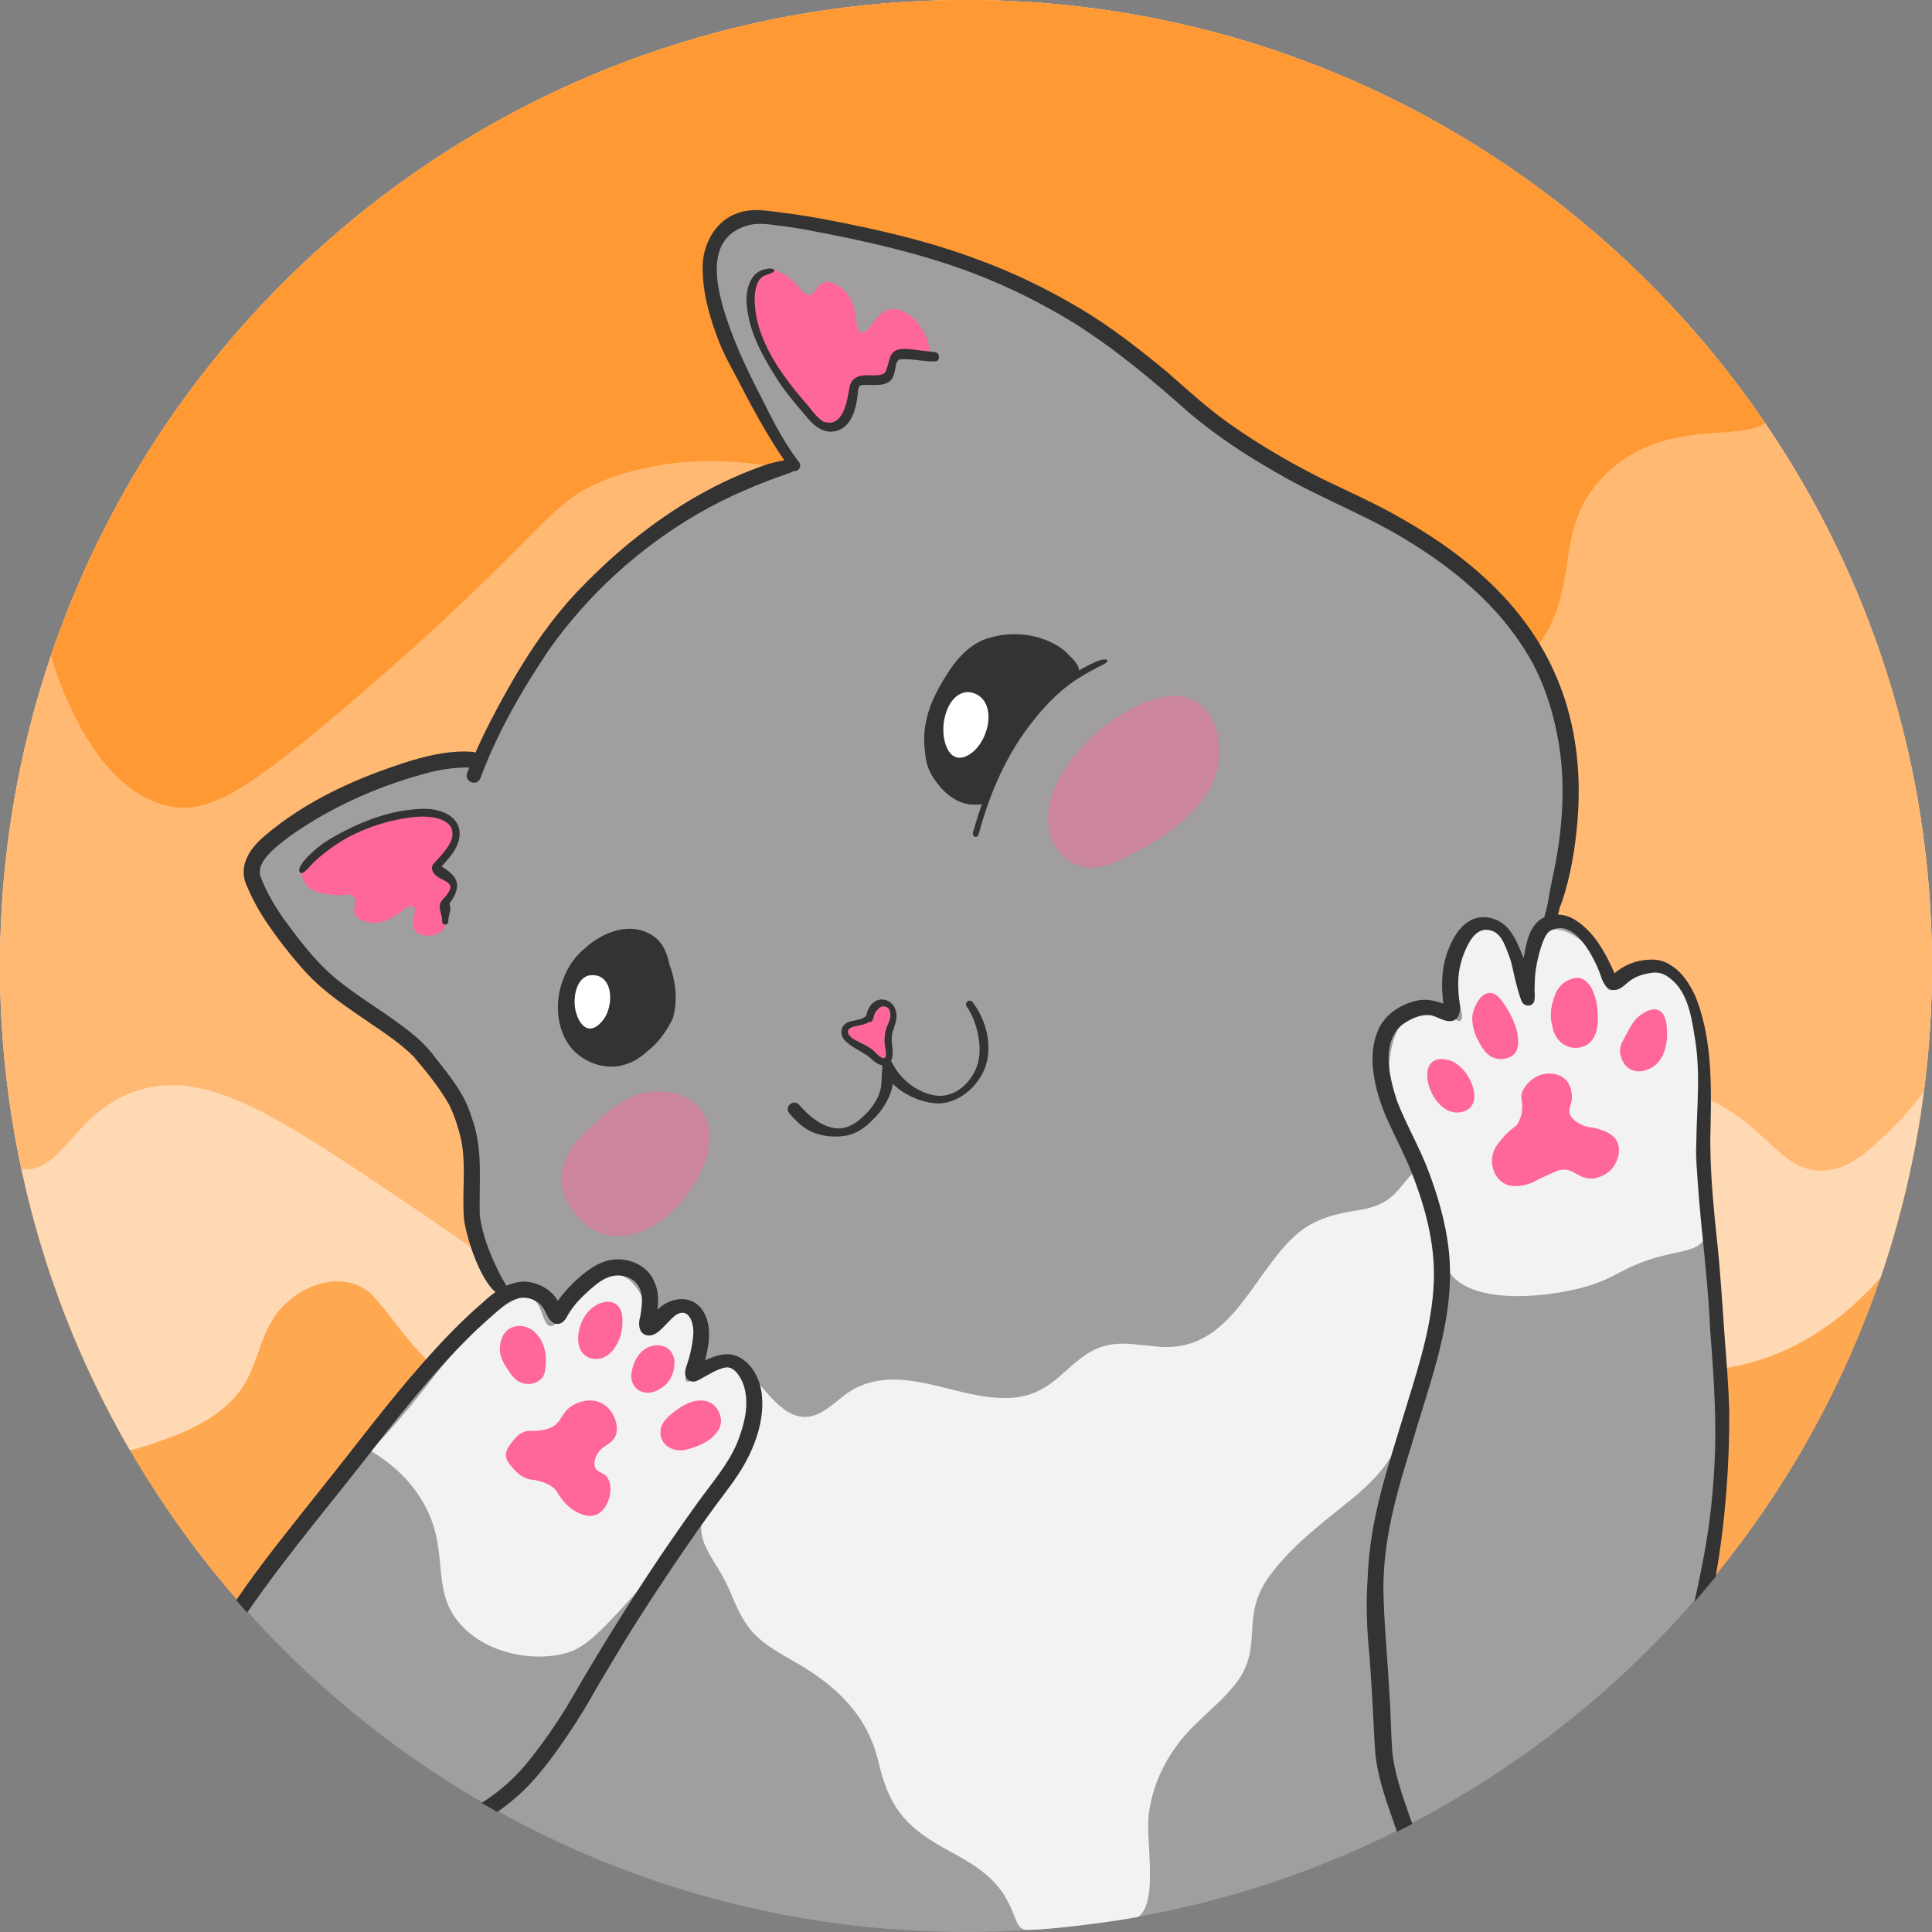 <?xml version="1.0" encoding="UTF-8"?>
<svg data-id="Layer_2" data-name="Layer 2" xmlns="http://www.w3.org/2000/svg" viewBox="0 0 1077.6 1077.6">
  <rect x="0" y="0" width="1077.6" height="1077.6" fill="#808080" stroke="none"/>
  <defs>
    <style>
      .cls-1 {
        fill: #333;
      }

      .cls-1, .cls-2, .cls-3, .cls-4, .cls-5, .cls-6, .cls-7, .cls-8, .cls-9, .cls-10 {
        stroke-width: 0px;
      }

      .cls-2 {
        fill: #ffb973;
      }

      .cls-3 {
        opacity: .45;
      }

      .cls-3, .cls-10 {
        fill: #f69;
      }

      .cls-4 {
        fill: #ffd9b3;
      }

      .cls-11 {
        fill: none;
        stroke: #333;
        stroke-miterlimit: 10;
      }

      .cls-5 {
        fill: #f2f2f2;
      }

      .cls-6 {
        fill: #f93;
      }

      .cls-7 {
        fill: #ffa852;
      }

      .cls-8 {
        fill: #a09e9e;
      }

      .cls-9 {
        fill: #fff;
      }
    </style>
  </defs>
  <g id="Vector_layer" data-name="Vector layer">
    <g id="Layer_3" data-name="Layer 3">
      <path class="cls-7" d="M1077.6,538.8c0,23.72-1.53,47.08-4.51,69.98-4.64,35.84-12.81,70.58-24.16,103.85-20.84,61.22-52.41,117.48-92.46,166.56,5.3-30.25,7.68-61.04,7.55-91.73-.21-8.15-.69-16.29-1.26-24.43-.37-5.08-.77-10.16-1.17-15.24-.02-.29-.04-.57-.06-.86-1.31-18-2.33-36.03-4.24-53.98-1.74-16.18-3.31-32.5-3.74-48.8-.07-2.66-.12-5.33-.12-7.99.14-7.48.35-15.03.36-22.59.02-19.12-1.22-38.27-8.05-56.27-4.13-10.14-12.31-21.59-24.19-21.59-.53,0-1.07.02-1.61.07-7.24.24-14.28,2.97-19.58,7.95-.08-.18-.16-.37-.24-.55-5.07-11.57-11.49-23.53-22.67-30.18-2.77-1.55-6-2.41-9.19-2.41h-.03c.35-1.04.63-1.93.74-2.25.21-.77.36-1.57.5-2.37.52-1.14.98-2.32,1.4-3.49,4.63-14.02,7.1-28.71,8.38-43.41,3.23-36.77-3.29-70.28-20.91-99.58-7.17-11.94-16.2-23.17-27.15-33.64-16.47-15.91-35.67-28.65-55.72-39.59-12.65-6.87-25.8-12.7-38.75-18.99-17.3-8.76-34.14-18.47-49.98-29.62-13.09-9.03-24.74-19.85-36.69-30.29-15.42-12.69-31.25-25.08-48.47-35.25-17.65-10.43-36.13-19.43-55.38-26.52-27.65-10.5-56.58-17.12-85.59-22.63-9.19-1.75-18.47-3.18-27.77-4.3-6.69-.88-13.65-1.8-20.21.34-12.24,3.64-19.5,15.86-20.18,28.17-.51,15.92,4.31,31.65,10.28,46.25,2.77,6.29,6.13,12.27,9.27,18.21,8.01,15.6,16.43,31.1,26.37,45.58-3.65.42-7.23,1.31-10.74,2.43-4.44,1.41-8.78,3.2-13.06,4.91-28.01,11.61-53.36,29.19-75.73,49.53-7.37,6.94-14.66,13.98-21.34,21.59-13.33,15.1-24.35,32.05-34.21,49.57-6.41,11.48-12.61,23.15-17.84,35.22-.48-.29-1.02-.5-1.6-.56-11.64-1.02-23.28,1.54-34.39,4.83-29.39,9.16-58.49,22.04-82,42.27-8.33,7.26-14.52,16.85-8.94,27.84,2.77,6.45,6.15,12.64,10.01,18.51,6.9,10.21,14.51,19.98,22.83,29.07,8.36,9.06,18.48,16.19,28.57,23.18,10.61,7.44,22,14.26,31.16,23.38,7.2,8.49,14.35,17.22,19.86,26.92,2.92,5.8,4.85,12.06,6.44,18.34,3.52,15.18.57,30.82,1.97,46.15.66,4.3,2.05,9.92,3.98,15.67,3.2,9.56,7.89,19.46,13.22,24.18.17.16.37.33.58.5-2.67,1.82-5.16,3.92-7.45,6.06-11.33,9.72-21.69,20.49-31.6,31.64-.89.99-1.77,1.99-2.65,2.99-2.22,2.54-4.43,5.09-6.62,7.65-17.23,20.26-33.14,41.58-49.81,62.29-15.91,20.1-32.19,39.96-46.66,61.14-22.47-25.8-42.53-53.77-59.82-83.55-27.94-48.1-48.64-100.92-60.61-156.98-7.81-36.49-11.92-74.36-11.92-113.18,0-60.57,10-118.81,28.43-173.15C100.55,153.02,301.8,0,538.8,0c185.34,0,348.83,93.59,445.78,236.08,58.71,86.28,93.02,190.49,93.02,302.72Z"/>
      <path class="cls-4" d="M1077.6,538.8c0,23.72-1.53,47.08-4.51,69.98-4.64,35.84-12.81,70.58-24.16,103.85-.41.48-.84.94-1.26,1.4l-.08.09c-25.59,28.09-53.42,43.67-84.83,48.91-20.58,3.44-42.7,2.43-66.74-2.4-78.13-12.24-116.07-51.87-186-44.38-50.16,9.13-94.18,43.83-153.97,59.89-80.7,19.96-208.85,30.83-298.71-4.7-7.38-3.02-13.63-7.6-19.25-13-11.61-11.13-20.57-25.7-31.31-36.99-13.69-12.21-35.12-6.4-47.42,5.65-11.27,10.17-13.79,25.03-19.59,38.29-9.81,23.47-35.11,33.44-57.43,40.76-3.34,1.09-6.61,2.03-9.81,2.81-27.94-48.1-48.64-100.92-60.61-156.98-7.81-36.49-11.92-74.36-11.92-113.18,0-60.57,10-118.81,28.43-173.15C100.55,153.02,301.8,0,538.8,0c185.34,0,348.83,93.59,445.78,236.08,58.71,86.28,93.02,190.49,93.02,302.72Z"/>
      <path class="cls-2" d="M1077.6,538.8c0,23.72-1.53,47.08-4.51,69.98-9.46,12.84-18.39,21.34-18.39,21.34-12.42,11.83-22.6,21.52-36.35,22.72-22.12,1.92-30.97-20.13-56.78-35.21-2.56-1.5-5.16-2.85-7.78-4.06-35.63-16.46-76.09-7.33-111.48.65-46.31,10.45-80.74,32.03-99.95,44.29-35.45,22.64-32.54,29.45-52.25,35.21-46.99,13.74-97.6-15.08-116.98-26.12-24.4-13.89-21.98-18.4-46.57-30.67-20.24-10.09-47.95-23.91-81.02-20.88-31.26,2.87-53.24,19.5-74.58,35.65-41.34,31.29-43.65,53.78-68.15,57.92-13.17,2.23-23.01-2.5-39.47-13.56-7.99-5.37-17.55-12.23-29.81-20.51-74.68-50.45-112.02-75.68-148.78-69.28-41.89,7.28-48.68,49.51-72.83,45.71-7.81-36.49-11.92-74.36-11.92-113.18,0-60.57,10-118.81,28.43-173.15C100.55,153.02,301.8,0,538.8,0c185.34,0,348.83,93.59,445.78,236.08,58.71,86.28,93.02,190.49,93.02,302.72Z"/>
      <path class="cls-6" d="M984.58,236.08c-15.4,10.37-56.66-3.05-88.89,28.32-30.54,29.72-13.22,60.97-37.35,95.09-38.11,53.92-144.13,64.81-217.06,30.98-54.93-25.47-45.3-55.05-107.9-92-14.29-8.42-56.14-31.29-105.75-38.83-27.83-4.23-58.11-3.64-87.33,7.03-37.18,13.57-31.98,28.6-143.11,123.8-60.94,52.2-81.33,63.81-103.36,59.06-43.39-9.36-62.99-75.72-65.4-83.88C100.55,153.02,301.8,0,538.8,0c185.34,0,348.83,93.59,445.78,236.08Z"/>
    </g>
    <g>
      <path class="cls-8" d="M413.16,800.82c-1.03,3.17-2.36,6.19-3.88,9.11-2.9,5.57-6.53,10.74-10.22,15.75-2.04,2.68-4.06,5.37-6.06,8.07-2.63,3.55-5.23,7.12-7.78,10.72-1.1,1.53-2.18,3.07-3.26,4.62-19.25,27.28-37.21,55.45-54.27,84.14-.87,1.47-1.73,2.96-2.6,4.43l-.04-.02c-.09.19-.2.4-.3.6-2.16,3.66-4.32,7.31-6.45,10.98-.61,1.05-1.22,2.1-1.83,3.15h.02c-7.3,11.69-17.57,26.64-26.35,36.08-6.06,6.52-13.02,12.32-20.57,17.15-49.42-28.55-93.88-64.73-131.77-106.93,22.82-33.07,49.08-63.57,73.56-95.4,16.77-21.34,34.01-42.45,53.54-61.35.26-.25.53-.49.79-.74,3.95-3.68,7.98-7.28,12.07-10.81,1.82-1.58,3.67-3.19,5.72-4.44,1.21-.74,2.49-1.36,3.86-1.78.46-.18.93-.33,1.4-.45,5.68-1.48,12.36,1.26,15.2,6.4,1.72,3.03,3.14,8.18,7.47,7.79,3.39-.42,4.41-4.22,6.13-6.64,2.89-4.43,6.6-8.23,10.55-11.72.05-.05.11-.1.16-.15,3.44-3.04,7-6.13,11.42-7.63,1.61-.56,3.32-.84,5.04-.84,5.76,0,11.49,3.13,13.08,9.04,1.43,4.55.58,9.46-.11,14.09-.03.1-.07.21-.1.31-1.29,4.38-.85,10.33,5.02,10.05,3.41-.48,5.78-3.29,8.11-5.64.19-.2.39-.4.59-.59,1.74-1.73,3.38-3.6,5.33-5.11,7.43-4.62,10.62,3.53,10.62,9.93,0,.72-.04,1.42-.12,2.08-.06.73-.14,1.47-.23,2.21-.55,4.51-1.63,9.13-3.01,13.3-.57,1.53-1.25,3.5-1.25,5.26,0,1.18.31,2.27,1.15,3.09.35.34.78.63,1.32.86,1.47.66,3.17.17,4.51-.61,4.93-2.51,9.67-6,15.2-7,.81-.08,1.57,0,2.28.2,3.94,1.08,6.53,5.91,7.95,9.45,3.31,9.5,1.4,19.75-1.89,28.99Z"/>
      <path class="cls-8" d="M866.21,490.87c-.9,4.25-1.72,8.52-2.4,12.82-.12.69-.27,1.39-.41,2.08-.54,2.05-1.08,4.1-1.61,6.15-1.12.51-2.19,1.15-3.17,1.97-6.34,5.52-7.1,14.68-8.63,22.45-.06-.16-.13-.32-.19-.48-2.67-6.72-5.15-14.05-10.48-19.14-3.16-2.9-7.58-4.66-11.92-4.66-2.87,0-5.7.77-8.1,2.48-5.31,3.26-8.35,8.91-10.68,14.49-3.57,8.42-4.27,17.71-3.49,26.77.13,1.58.31,3.15.53,4.71-.56-.2-1.12-.4-1.69-.58-3.06-1.02-6.22-1.79-9.42-1.79-1.28,0-2.57.13-3.86.41-2.5.51-4.99,1.32-7.35,2.4-6.08,2.78-11.36,7.38-14.09,13.54-2.37,5.29-3.27,11.03-3.2,16.88.06,5.13.87,10.34,2.13,15.4,1.25,5.06,2.94,9.97,4.76,14.49,3.65,8.55,7.97,16.77,11.8,25.23.62,1.38,1.24,2.77,1.83,4.17,7.56,18.54,13.4,38.25,13.72,58.4,0,.4.01.79.01,1.19.04,24.82-7.55,48.74-14.77,72.25-11.88,39.14-20.99,64.48-22.25,98.56-.85,12.81-.58,26.72,1.13,43.05.72,9.37,1.16,18.75,1.78,28.12h.01c.34,7.98.82,17.89,1.33,24.49,1.01,13.11,5.67,26.36,9.78,38.05.75,2.12,1.48,4.2,2.17,6.22-72.44,36.22-154.18,56.61-240.68,56.61-94.88,0-184.02-24.52-261.45-67.58,6.78-4.69,13.07-10.12,18.65-16.12,13-13.98,29.19-39.47,35.23-50.79.37-.62.73-1.25,1.1-1.87,4.69-7.93,9.37-15.85,14.15-23.72.02-.03.04-.05.06-.08.12-.21.26-.43.39-.64.09-.15.17-.29.26-.44.09-.14.18-.29.28-.44.17-.3.36-.6.54-.89.03-.04.05-.08.07-.12,2.54-4.14,5.11-8.25,7.72-12.34,12.71-19.85,25.25-38.62,38.89-57.59,5.54-7.87,11.72-15.28,16.95-23.36,6.91-10.48,12.55-23.91,13.03-36.92.02-.62.03-1.24.03-1.86,0-2.22-.16-4.43-.5-6.6-1.32-8.2-6-16.72-14.15-19.68-5.25-1.77-10.49.05-15.39,2.09-.16.07-.33.14-.5.21-.4.16-.79.33-1.18.5-.15.06-.29.12-.44.18,2.46-9.35,4.55-20.45-1.43-28.91-3.75-5.2-9.71-6.41-15.22-4.95-3.76,1.01-7.32,3.27-9.81,6.38.25-2.22.46-4.49.46-6.75,0-3.3-.44-6.58-1.83-9.65-3.74-10.02-15.52-14.55-25.49-12.09-.16.04-.32.08-.47.12-.08.02-.16.04-.24.06-9.88,2.65-21.71,14.44-27.43,22.79-.37-.73-.79-1.43-1.25-2.1-3.76-5.44-10.3-8.65-16.85-9.1-3.76-.07-7.31.88-10.64,2.42-.34-.57-.73-1.12-1.03-1.64-1.12-1.87-2.19-3.77-3.21-5.69-5.07-10.32-9.62-21.22-11-32.72-.55-18.34,2.11-37.14-4.66-54.73-3.59-12.38-11.91-22.41-19.72-32.38-3.76-5.03-8.05-9.62-12.98-13.52-13.39-10.96-29.27-19.84-42.55-30.73-11.53-9.55-20.65-21.63-29.44-33.65-5.01-7.18-9.46-14.79-12.67-22.95-3.93-9.52,10.24-18.99,16.71-24.07,23.95-16.88,51.48-28.77,79.6-35.84,4.19-.92,8.42-1.63,12.7-2.01,2.41-.19,4.84-.31,7.26-.23.36.07.73.11,1.1.13-.49,1.23-.98,2.46-1.44,3.69-1.43,4.21,4.7,6.73,6.49,2.44,9.38-25.36,23.1-49.08,38.09-71.42,22.01-31.29,50.88-57.48,83.95-76.62,16.12-9.29,33.48-16.58,50.98-22.6.79-.27,1.44-.62,1.97-1.02,2.13.67,4.48-1.94,2.77-4.13-8.02-10.45-14.08-22.09-19.89-33.82-6.65-12.89-13.12-25.92-18.18-39.54-7.14-19.8-17.56-52.57,10.84-59.75,6.16-1.38,12.47-.03,18.64.65,4.01.55,8.02,1.16,12.01,1.84,32.18,6.02,64.38,13,95.02,24.73,19.56,7.47,38.33,16.94,56.17,27.89,22.65,14.37,43.28,31.6,63.28,49.39,15.23,13.04,32.07,24.04,49.47,33.95,24.75,14.46,51.95,24.28,76.11,39.84,26.95,16.77,51.65,38.69,66.85,66.92,9,17.24,13.89,36.52,15.81,55.82,1.87,21.73-.44,43.64-5.18,64.88Z"/>
      <path class="cls-8" d="M956.63,819.62c0,.08-.01.15-.01.23-.05.82-.1,1.64-.15,2.46-1.13,18.85-3.77,37.59-7.67,56.06-.87,4.43-1.78,8.85-2.78,13.25-44.38,51.19-98.26,93.92-158.9,125.46-.57-1.68-1.18-3.39-1.79-5.13-3.94-11.19-8.4-23.88-9.33-35.88-.49-6.4-1.16-25.82-1.18-26.04-.12-1.53-.25-3.06-.35-4.6-.04-.85-.09-1.71-.13-2.57-.09-2.38-.14-3.86-.15-3.92h-.06c-1.02-17.53-2.77-35.03-3.02-52.6v-.66c0-27.56,7.57-53.98,15.78-80.01,9.06-31.57,21.65-63.02,21.38-96.34-.09-15.97-3.67-31.7-8.73-46.83-.88-2.63-1.81-5.25-2.77-7.85-5.09-13.95-12.75-26.77-18.12-40.61-2.22-7.01-4.67-15.7-4.65-23.86.01-6.78,1.72-13.19,6.64-17.99.31-.3.63-.59.96-.87,4.69-3.48,10.85-6.44,16.8-5.48.1.02.2.04.3.07,3.66.96,7.09,3.58,10.98,3.1,4.41-.92,4.52-6.31,3.83-9.88-.36-2.8-.56-5.61-.65-8.43-.01-.52-.02-1.05-.03-1.57-.11-8.34,2.14-16.52,6.23-23.77,2.19-3.98,5.47-7.26,9.84-7.26.8,0,1.62.1,2.49.34.12.03.25.06.37.1.78.2,1.49.48,2.15.84,3.52,1.95,5.29,6.11,6.79,9.73,1.12,2.69,2.09,5.38,2.82,8.02.1.44.2.87.3,1.3,1.52,6.5,2.81,13.05,5.14,19.32.49,1.65,1.98,2.65,3.43,2.65,1.06,0,2.09-.52,2.7-1.7.77-2.09.34-4.44.33-6.67,0-.15,0-.31.01-.46v-.23c0-.1.01-.21.01-.31.03-3.28.19-6.56.58-9.81.07-.44.14-.87.21-1.31.86-5.1,2.11-10.17,3.97-15.01.77-1.81,1.58-3.7,2.94-5.14.23-.23.47-.45.72-.67,13.09-8.28,24.07,11.59,28.17,21.61.25.54.48,1.13.7,1.75,1.47,4.04,2.74,9.28,7.68,9.28h.1c3.28-.21,5.42-2.85,7.91-4.8.65-.51,1.33-.97,2.06-1.34,1.57-1,3.27-1.72,5.04-2.25,1.84-.57,3.76-.94,5.67-1.25,2.85-.41,5.78.13,8.28,1.57,11.66,7.08,14.17,21.29,16.16,34.02.23,1.5.46,2.98.69,4.43.12.82.23,1.63.32,2.45,2.41,20.16-.45,40.45.03,60.66,1.15,31.03,6.06,61.77,7.51,92.8.05,1,.09,2,.13,3,2.05,26.16,3.95,52.38,2.32,78.6Z"/>
    </g>
    <g>
      <path class="cls-10" d="M493.57,577.36c-.18,1.43-.31,2.86-.17,4.3-.09,1.83,2.14,8.42-.53,8.56-3.06-.63-4.65-3.8-7.18-5.4-2.73-1.87-5.81-3.12-8.68-4.77-2.28-1.01-5.94-4.32-2.96-6.54,3.25-1.84,7.46-1.25,10.53-3.51,1.61.38,2.5-1.19,2.62-2.57.27-1.36.9-2.81,1.81-3.82,1.08-1.43,2.37-2.28,3.8-2.28.84,0,1.73.3,2.64.94,1.37,1.54,1.26,3.99,1.02,5.93-1.04,3.05-2.74,5.85-2.9,9.16Z"/>
      <path class="cls-10" d="M431.69,150.35c-3.03.02-8.56.46-11.75,4.22-14.55,17.15,29.93,88.41,45.28,80.69s9.19-21.21,9.19-21.21c4.17-2.91,12.77-.07,18.45-2.84,7.27-3.54.63-9.43,7.01-12.62,7.89-3.94,15.29,2.89,17.76,0,3.6-4.22-5.54-26.55-20.09-26.17-8.66.23-12.74,14.52-17.29,13.08-4.43-1.4-.46-14.57-9.35-23.36-.88-.87-5.85-5.79-10.75-4.67-4.75,1.08-5.15,6.85-8.88,7.01-3.63.16-4.88-5.22-12.15-10.28-2.88-2-5.58-3.17-7.43-3.85Z"/>
      <path class="cls-10" d="M177.77,497.77c-4.04-.96-7.46-3.77-8.92-7.66-.5-1.34-.78-2.8-.65-4.33,1.86-20.9,72.85-43.86,85.26-22.76,4.79,8.14-8.07,20-8.07,20,.8,4.68,5.04,3.46,6.92,9.05,2.41,7.15-5.59,9.17-3.53,15.5,2.55,7.82-.14,4.6-.45,8.13-.44,5.15-9.85,8.16-15.14,4.8-6.83-4.33.98-12.83-2.95-14.91-3.83-2.03-9.98,9.24-21.64,9.09-1.15-.01-7.67-.09-10.14-4.08-2.39-3.86,1.18-7.9-1.16-10.49-2.27-2.51-6.66.18-14.79-1.34-1.44-.27-3.15-.62-4.75-1Z"/>
    </g>
    <path class="cls-5" d="M422.75,771.22c8.16,9.08,18.32,23.27,32.29,17.91,8.05-3.01,14.69-11.32,22.84-15.26,26.95-12.79,55.6,6.38,83.15,5.86,30.14.1,34.76-26.31,59.35-29.92,7.79-1.06,15.71.46,23.51,1.11,40.52,5.09,52.6-35.83,75.9-59.28,11.45-11.7,23.9-14.46,39.49-16.92,6.8-1.27,12.98-3.44,17.91-8.16,5.08-4.64,8.34-11,12.62-13.31,7.9-3.58,10.11,19.72,11.48,24.69,7.33,35.78,1.3,57.66-9.15,91.5-4.87,15.78-8.73,32.45-18.31,46.17-5.59,8.06-12.91,14.77-20.46,20.98-15.14,12.33-31.2,24.2-43.12,39.63-19.6,24.08-5.29,39.49-19.19,60.33-6.41,9.4-15.93,16.91-24.01,24.96-13.79,13.12-23.58,30.44-26.16,49.42-2.37,14.17,5.64,49.24-5.84,58.11-.95.74-45.38,7.36-62.26,7.36-6.05,0-5.78-7.1-10.98-16.35-7.66-14.75-21.94-21.92-36.24-29.78-21.26-11.99-29.83-23.26-35.46-46.97-6.18-27.12-24.4-43.79-48.07-57.07-9.39-5.38-19.25-10.86-25.48-19.98-5.27-7.39-7.95-16.28-12.16-24.48-3.23-6.65-8.03-12.75-10.98-19.47-5.85-12.41.42-24.56,7.8-32.92,17.68-19.47,24.51-35.84,15.55-60.11"/>
    <path class="cls-5" d="M206.75,809.22c7.65,4.52,18.49,12.3,26.95,25.05,18.89,28.49,5.18,50.62,22.48,70.98,14.19,16.7,40.79,22.26,60.33,16.56,10.91-3.18,21.05-14.31,40.89-36.44,27.56-30.73,40.48-50.76,43.82-56,16.48-25.9,29.18-46.35,21.53-58.16-3.5-5.4-11.22-8.95-17.93-9.04-11.74-.14-19.47,10.38-22.06,8.21-2.68-2.24,6.47-12.66,4.49-27.4-.42-3.13-1.3-9.65-5.09-11.04-6.71-2.45-16.22,13.51-20.69,11.23-3.09-1.57,1-9.42-2.93-18.87-.32-.78-5.04-11.75-13.83-13.4-12.48-2.34-26.19,15.46-28.2,18.07-4.72,6.13-6.44,10.93-9.46,10.65-4.73-.44-4.12-12.51-10.68-15.6-3.27-1.54-9.53-1.43-26.19,13.05-16.6,14.42-24.95,26.98-37.65,42.78-5.83,7.24-14.45,17.51-25.77,29.37Z"/>
    <path class="cls-5" d="M808.27,709.33c11.52,17.96,51.15,14.91,73.72,9.01,21.93-5.74,22.37-12.76,49.69-18.93,8.89-2.01,14.81-2.61,18.64-7.79,6.7-9.05-1.65-20.36-3.96-40.25-2.68-23.06,6.57-24.72,7.13-52.38.38-18.38-6.19-36.81-17.95-57.27-6.45-11.22-20.02,1.62-35.03,10.01-7.58,4.24-4.51-14.54-16.15-25.01-2.17-1.95-11.96-10.75-20.5-7.63-9.06,3.31-10.79,17.87-10.94,19.24-.8,7.55,1.62,12.83.67,13.2-2.36.93-12.65-33.76-24.69-33.43-6.8.18-12.61,11.48-14.7,19.44-4.26,16.19,3.91,29.87.36,31.74-3.52,1.86-10.48-12.23-20.01-11.14-6.88.79-11.26,9.05-13.91,14.05-5.79,10.92-6,21.67-5.72,27.51.55,11.58,3.54,15.67,15.97,46.47,10.58,26.19,12.1,32.37,13.01,36.67,3.87,18.24.45,20.39,4.36,26.48Z"/>
    <path class="cls-11" d="M964.02,787.46c.13,30.69-2.25,61.48-7.55,91.73-3.41,4.2-6.9,8.34-10.45,12.43,1-4.4,1.91-8.82,2.78-13.25,3.9-18.47,6.54-37.21,7.67-56.06.05-.82.1-1.64.15-2.46,0-.08.01-.15.01-.23,1.63-26.22-.27-52.44-2.32-78.6-.04-1-.08-2-.13-3-1.45-31.03-6.36-61.77-7.51-92.8-.48-20.21,2.38-40.5-.03-60.66-.09-.82-.2-1.63-.32-2.45-.23-1.45-.46-2.93-.69-4.43-1.99-12.73-4.5-26.94-16.16-34.02-2.5-1.44-5.43-1.98-8.28-1.57-1.91.31-3.83.68-5.67,1.25-1.77.53-3.47,1.25-5.04,2.25-.73.37-1.41.83-2.06,1.34-2.49,1.95-4.63,4.59-7.91,4.8h-.1c-4.94,0-6.21-5.24-7.68-9.28-.22-.62-.45-1.21-.7-1.75-4.1-10.02-15.08-29.89-28.17-21.61-.25.22-.49.44-.72.67-1.36,1.44-2.17,3.33-2.94,5.14-1.86,4.84-3.11,9.91-3.97,15.01-.07.44-.14.87-.21,1.31-.39,3.25-.55,6.53-.58,9.81,0,.1-.01.21-.01.31v.23c-.01.15-.01.31-.01.46.01,2.23.44,4.58-.33,6.67-.61,1.18-1.64,1.7-2.7,1.7-1.45,0-2.94-1-3.43-2.65-2.33-6.27-3.62-12.82-5.14-19.32-.1-.43-.2-.86-.3-1.3-.73-2.64-1.7-5.33-2.82-8.02-1.5-3.62-3.27-7.78-6.79-9.73-.66-.36-1.37-.64-2.15-.84-.12-.04-.25-.07-.37-.1-.87-.24-1.69-.34-2.49-.34-4.37,0-7.65,3.28-9.84,7.26-4.09,7.25-6.34,15.43-6.23,23.77,0,.52.02,1.05.03,1.57.09,2.82.29,5.63.65,8.43.69,3.57.58,8.96-3.83,9.88-3.89.48-7.32-2.14-10.98-3.1-.1-.03-.2-.05-.3-.07-5.95-.96-12.11,2-16.8,5.48-.33.28-.65.57-.96.87-4.92,4.8-6.63,11.21-6.64,17.99-.02,8.16,2.43,16.85,4.65,23.86,5.37,13.84,13.03,26.66,18.12,40.61.96,2.6,1.89,5.22,2.77,7.85,5.06,15.13,8.64,30.86,8.73,46.83.27,33.32-12.32,64.77-21.38,96.34-8.21,26.03-15.78,52.45-15.78,80.01v.66c.25,17.57,2,35.07,3.02,52.61h.06c.01.05.06,1.53.15,3.91.04.86.09,1.72.13,2.57.1,1.54.23,3.07.35,4.6.02.22.69,19.64,1.18,26.04.93,12,5.39,24.69,9.33,35.88.61,1.74,1.22,3.45,1.79,5.13-2.53,1.33-5.08,2.63-7.64,3.91-.69-2.02-1.42-4.1-2.17-6.22-4.11-11.69-8.77-24.94-9.78-38.05-.51-6.6-.99-16.51-1.33-24.49h-.01c-.62-9.37-1.06-18.75-1.78-28.12-1.71-16.33-1.98-30.24-1.13-43.05,1.26-34.08,10.37-59.42,22.25-98.56,7.22-23.51,14.81-47.43,14.77-72.25,0-.4-.01-.79-.01-1.19-.32-20.15-6.16-39.86-13.72-58.4-.59-1.4-1.21-2.79-1.83-4.17-3.83-8.46-8.15-16.68-11.8-25.23-1.82-4.52-3.51-9.43-4.76-14.49-1.26-5.06-2.07-10.27-2.13-15.4-.07-5.85.83-11.59,3.2-16.88,2.73-6.16,8.01-10.76,14.09-13.54,2.36-1.08,4.85-1.89,7.35-2.4,1.29-.28,2.58-.41,3.86-.41,3.2,0,6.36.77,9.42,1.79.57.18,1.13.38,1.69.58-.22-1.56-.4-3.13-.53-4.71-.78-9.06-.08-18.35,3.49-26.77,2.33-5.58,5.37-11.23,10.68-14.49,2.4-1.71,5.23-2.48,8.1-2.48,4.34,0,8.76,1.76,11.92,4.66,5.33,5.09,7.81,12.42,10.48,19.14.06.16.13.32.19.48,1.53-7.77,2.29-16.93,8.63-22.45.98-.82,2.05-1.46,3.17-1.97.53-2.05,1.07-4.1,1.61-6.15.14-.69.29-1.39.41-2.08.68-4.3,1.5-8.57,2.4-12.82,4.74-21.24,7.05-43.15,5.18-64.88-1.92-19.3-6.81-38.58-15.81-55.82-15.2-28.23-39.9-50.15-66.85-66.92-24.16-15.56-51.36-25.38-76.11-39.84-17.4-9.91-34.24-20.91-49.47-33.95-20-17.79-40.63-35.02-63.28-49.39-17.84-10.95-36.61-20.42-56.17-27.89-30.64-11.73-62.84-18.71-95.02-24.73-3.99-.68-8-1.29-12.01-1.84-6.17-.68-12.48-2.03-18.64-.65-28.4,7.18-17.98,39.95-10.84,59.75,5.06,13.62,11.53,26.65,18.18,39.54,5.81,11.73,11.87,23.37,19.89,33.82,1.71,2.19-.64,4.8-2.77,4.13-.53.4-1.18.75-1.97,1.02-17.5,6.02-34.86,13.31-50.98,22.6-33.07,19.14-61.94,45.33-83.95,76.62-14.99,22.34-28.71,46.06-38.09,71.42-1.79,4.29-7.92,1.77-6.49-2.44.46-1.23.95-2.46,1.44-3.69-.37-.02-.74-.06-1.1-.13-2.42-.08-4.85.04-7.26.23-4.28.38-8.51,1.09-12.7,2.01-28.12,7.07-55.65,18.96-79.6,35.84-6.47,5.08-20.64,14.55-16.71,24.07,3.21,8.16,7.66,15.77,12.67,22.95,8.79,12.02,17.91,24.1,29.44,33.65,13.28,10.89,29.16,19.77,42.55,30.73,4.93,3.9,9.22,8.49,12.98,13.52,7.81,9.97,16.13,20,19.72,32.38,6.77,17.59,4.11,36.39,4.66,54.73,1.38,11.5,5.93,22.4,11,32.72,1.02,1.92,2.09,3.82,3.21,5.69.3.52.69,1.07,1.03,1.64,3.33-1.54,6.88-2.49,10.64-2.42,6.55.45,13.09,3.66,16.85,9.1.46.67.88,1.37,1.25,2.1,5.72-8.35,17.55-20.14,27.43-22.79.08-.02.16-.04.24-.06.15-.04.31-.08.47-.12,9.97-2.46,21.75,2.07,25.49,12.09,1.39,3.07,1.83,6.35,1.83,9.65,0,2.26-.21,4.53-.46,6.75,2.49-3.11,6.05-5.37,9.81-6.38,5.51-1.46,11.47-.25,15.22,4.95,5.98,8.46,3.89,19.56,1.43,28.91.15-.06.29-.12.44-.18.39-.17.78-.34,1.18-.5.17-.07.34-.14.5-.21,4.9-2.04,10.14-3.86,15.39-2.09,8.15,2.96,12.83,11.48,14.15,19.68.34,2.17.5,4.38.5,6.6,0,.62-.01,1.24-.03,1.86-.48,13.01-6.12,26.44-13.03,36.92-5.23,8.08-11.41,15.49-16.95,23.36-13.64,18.97-26.18,37.74-38.89,57.59-2.61,4.09-5.18,8.2-7.72,12.34-.02.04-.04.08-.07.12-.18.29-.37.59-.54.89-.1.15-.19.3-.28.44-.09.15-.17.29-.26.44-.13.21-.27.43-.39.64-.02.03-.04.05-.06.08-4.78,7.87-9.46,15.79-14.15,23.72-.37.62-.73,1.25-1.1,1.87-6.04,11.32-22.23,36.81-35.23,50.79-5.58,6-11.87,11.43-18.65,16.12-2.61-1.44-5.2-2.91-7.78-4.42,7.55-4.83,14.51-10.63,20.57-17.15,8.78-9.44,19.05-24.39,26.35-36.08h-.02c.61-1.05,1.22-2.1,1.83-3.15,2.13-3.67,4.29-7.32,6.45-10.98.1-.2.21-.41.3-.6l.04.02c.87-1.47,1.73-2.96,2.6-4.43,17.06-28.69,35.02-56.86,54.27-84.14,1.08-1.55,2.16-3.09,3.26-4.62,2.55-3.6,5.15-7.17,7.78-10.72,2-2.7,4.02-5.39,6.06-8.07,3.69-5.01,7.32-10.18,10.22-15.75,1.52-2.92,2.85-5.94,3.88-9.11,3.29-9.24,5.2-19.49,1.89-28.99-1.42-3.54-4.01-8.37-7.95-9.45-.71-.2-1.47-.28-2.28-.2-5.53,1-10.27,4.49-15.2,7-1.34.78-3.04,1.27-4.51.61-.54-.23-.97-.52-1.32-.86-.84-.82-1.14-1.91-1.15-3.09,0-1.76.68-3.73,1.25-5.26,1.38-4.17,2.46-8.79,3.01-13.3.09-.74.17-1.48.23-2.21.08-.66.12-1.36.12-2.08,0-6.4-3.19-14.55-10.62-9.93-1.95,1.51-3.59,3.38-5.33,5.11-.2.19-.4.39-.59.59-2.33,2.35-4.7,5.16-8.11,5.64-5.87.28-6.31-5.67-5.02-10.05.03-.1.07-.21.1-.31.69-4.63,1.54-9.54.11-14.09-1.59-5.91-7.32-9.04-13.08-9.04-1.72,0-3.43.28-5.04.84-4.42,1.5-7.98,4.59-11.42,7.63-.05.05-.11.1-.16.15-3.95,3.49-7.66,7.29-10.55,11.72-1.72,2.42-2.74,6.22-6.13,6.64-4.33.39-5.75-4.76-7.47-7.79-2.84-5.14-9.52-7.88-15.2-6.4-.47.12-.94.27-1.4.45-1.37.42-2.65,1.04-3.86,1.78-2.05,1.25-3.9,2.86-5.72,4.44-4.09,3.53-8.12,7.13-12.07,10.81-.26.25-.53.49-.79.74-19.53,18.9-36.77,40.01-53.54,61.35-24.48,31.83-50.74,62.33-73.56,95.4-1.83-2.04-3.65-4.09-5.45-6.16,14.47-21.18,30.75-41.04,46.66-61.14,16.67-20.71,32.58-42.03,49.81-62.29,2.19-2.56,4.4-5.11,6.62-7.65,10.72-12.21,21.91-24.04,34.25-34.63,2.29-2.14,4.78-4.24,7.45-6.06-.21-.17-.41-.34-.58-.5-8.54-7.56-15.43-28.4-17.2-39.85-1.4-15.33,1.55-30.97-1.97-46.15-1.59-6.28-3.52-12.54-6.44-18.34-5.51-9.7-12.66-18.43-19.86-26.92-9.16-9.12-20.55-15.94-31.16-23.38-10.09-6.99-20.21-14.12-28.57-23.18-8.32-9.09-15.93-18.86-22.83-29.07-3.86-5.87-7.24-12.06-10.01-18.51-5.58-10.99.61-20.58,8.94-27.84,23.51-20.23,52.61-33.11,82-42.27,11.11-3.29,22.75-5.85,34.39-4.83.58.06,1.12.27,1.6.56,5.23-12.07,11.43-23.74,17.84-35.22,9.86-17.52,20.88-34.47,34.21-49.57,6.68-7.61,13.97-14.65,21.34-21.59,22.37-20.34,47.72-37.92,75.73-49.53,7.68-3.06,15.53-6.39,23.8-7.34-9.94-14.48-18.36-29.98-26.37-45.58-3.14-5.94-6.5-11.92-9.27-18.21-5.97-14.6-10.79-30.33-10.28-46.25.68-12.31,7.94-24.53,20.18-28.17,6.56-2.14,13.52-1.22,20.21-.34,9.3,1.12,18.58,2.55,27.77,4.3,29.01,5.51,57.94,12.13,85.59,22.63,19.25,7.09,37.73,16.09,55.38,26.52,17.22,10.17,33.05,22.56,48.47,35.25,11.95,10.44,23.6,21.26,36.69,30.29,15.84,11.15,32.68,20.86,49.98,29.62,12.95,6.29,26.1,12.12,38.75,18.99,20.05,10.94,39.25,23.68,55.72,39.59,37.84,36.16,52.61,81.47,48.06,133.22-1.28,14.7-3.75,29.39-8.38,43.41-.42,1.17-.88,2.35-1.4,3.49-.14.8-.29,1.6-.5,2.37-.11.32-.39,1.21-.74,2.25h.03c3.19,0,6.42.86,9.19,2.41,11.18,6.65,17.6,18.61,22.67,30.18.08.18.16.37.24.55,5.3-4.98,12.34-7.71,19.58-7.95.54-.05,1.08-.07,1.61-.07,11.88,0,20.06,11.45,24.19,21.59,9.53,25.11,8.18,52.47,7.69,78.86,0,2.66.05,5.33.12,7.99.43,16.3,2,32.62,3.74,48.8,1.91,17.95,2.93,35.98,4.24,53.98.02.29.04.57.06.86,1.04,13.21,2.09,26.42,2.43,39.67Z"/>
    <g>
      <polygon class="cls-1" points="925.09 959.91 925.09 959.91 925.09 959.91 925.09 959.91 925.09 959.91"/>
      <path class="cls-1" d="M946.35,651.38c1.15,31.03,6.05,61.77,7.51,92.79-1.45-31.03-6.36-61.77-7.51-92.79Z"/>
      <path class="cls-1" d="M946.35,651.37c-.48-20.21,2.38-40.5-.03-60.66,2.4,20.16-.46,40.45.03,60.66Z"/>
      <path class="cls-1" d="M763.14,889.11c-.06-2.73-.03-5.4.14-8.02-.1,2.62-.14,5.29-.14,8.02ZM867.56,509.51c0-.05.02-.1.03-.15,0-.01.02-.02.03-.03-.02.06-.04.12-.06.19ZM961.59,747.79c-.02-.29-.04-.57-.06-.86-1.31-18-2.33-36.03-4.24-53.98-1.74-16.18-3.31-32.5-3.74-48.8-.07-2.66-.12-5.33-.12-7.99.49-26.39,1.84-53.75-7.69-78.86-4.13-10.14-12.31-21.59-24.19-21.59-.53,0-1.07.02-1.61.07-7.24.24-14.28,2.97-19.58,7.95-.08-.18-.16-.37-.24-.55-5.07-11.57-11.49-23.53-22.67-30.18-2.77-1.55-6-2.41-9.19-2.41h-.03c.35-1.04.63-1.93.74-2.25.21-.77.36-1.57.5-2.37.52-1.14.98-2.32,1.4-3.49,4.63-14.02,7.1-28.71,8.38-43.41,4.55-51.75-10.22-97.06-48.06-133.22-16.47-15.91-35.67-28.65-55.72-39.59-12.65-6.87-25.8-12.7-38.75-18.99-17.3-8.76-34.14-18.47-49.98-29.62-13.09-9.03-24.74-19.85-36.69-30.29-15.42-12.69-31.25-25.08-48.47-35.25-17.65-10.43-36.13-19.43-55.38-26.52-27.65-10.5-56.58-17.12-85.59-22.63-9.19-1.75-18.47-3.18-27.77-4.3-6.69-.88-13.65-1.8-20.21.34-12.24,3.64-19.5,15.86-20.18,28.17-.51,15.92,4.31,31.65,10.28,46.25,2.77,6.29,6.13,12.27,9.27,18.21,8.01,15.6,16.43,31.1,26.37,45.58-8.27.95-16.12,4.28-23.8,7.34-28.01,11.61-53.36,29.19-75.73,49.53-7.37,6.94-14.66,13.98-21.34,21.59-13.33,15.1-24.35,32.05-34.21,49.57-6.41,11.48-12.61,23.15-17.84,35.22-.48-.29-1.02-.5-1.6-.56-11.64-1.02-23.28,1.54-34.39,4.83-29.39,9.16-58.49,22.04-82,42.27-8.33,7.26-14.52,16.85-8.94,27.84,2.77,6.45,6.15,12.64,10.01,18.51,6.9,10.21,14.51,19.98,22.83,29.07,8.36,9.06,18.48,16.19,28.57,23.18,10.61,7.44,22,14.26,31.16,23.38,7.2,8.49,14.35,17.22,19.86,26.92,2.92,5.8,4.85,12.06,6.44,18.34,3.52,15.18.57,30.82,1.97,46.15,1.77,11.45,8.66,32.29,17.2,39.85.17.16.37.33.58.5-2.67,1.82-5.16,3.92-7.45,6.06-12.34,10.59-23.53,22.42-34.25,34.63-2.22,2.54-4.43,5.09-6.62,7.65-17.23,20.26-33.14,41.58-49.81,62.29-15.91,20.1-32.19,39.96-46.66,61.14,1.8,2.07,3.62,4.12,5.45,6.16,22.82-33.07,49.08-63.57,73.56-95.4,16.77-21.34,34.01-42.45,53.54-61.35.26-.25.53-.49.79-.74,3.95-3.68,7.98-7.28,12.07-10.81,1.82-1.58,3.67-3.19,5.72-4.44,1.21-.74,2.49-1.36,3.86-1.78.46-.18.93-.33,1.4-.45,5.68-1.48,12.36,1.26,15.2,6.4,1.72,3.03,3.14,8.18,7.47,7.79,3.39-.42,4.41-4.22,6.13-6.64,2.89-4.43,6.6-8.23,10.55-11.72.05-.05.11-.1.16-.15,3.44-3.04,7-6.13,11.42-7.63,1.61-.56,3.32-.84,5.04-.84,5.76,0,11.49,3.13,13.08,9.04,1.43,4.55.58,9.46-.11,14.09-.03.1-.07.21-.1.31-1.29,4.38-.85,10.33,5.02,10.05,3.41-.48,5.78-3.29,8.11-5.64.19-.2.39-.4.59-.59,1.74-1.73,3.38-3.6,5.33-5.11,7.43-4.62,10.62,3.53,10.62,9.93,0,.72-.04,1.42-.12,2.08-.06.73-.14,1.47-.23,2.21-.55,4.51-1.63,9.13-3.01,13.3-.57,1.53-1.25,3.5-1.25,5.26,0,1.18.31,2.27,1.15,3.09.35.34.78.63,1.32.86,1.47.66,3.17.17,4.51-.61,4.93-2.51,9.67-6,15.2-7,.81-.08,1.57,0,2.28.2,3.94,1.08,6.53,5.91,7.95,9.45,3.31,9.5,1.4,19.75-1.89,28.99-1.03,3.17-2.36,6.19-3.88,9.11-2.9,5.57-6.53,10.74-10.22,15.75-2.04,2.68-4.06,5.37-6.06,8.07-2.63,3.55-5.23,7.12-7.78,10.72-1.1,1.53-2.18,3.07-3.26,4.62-19.25,27.28-37.21,55.45-54.27,84.14-.87,1.47-1.73,2.96-2.6,4.43l-.04-.02c-.09.19-.2.4-.3.6-2.16,3.66-4.32,7.31-6.45,10.98-.61,1.05-1.22,2.1-1.83,3.15h.02c-7.3,11.69-17.57,26.64-26.35,36.08-6.06,6.52-13.02,12.32-20.57,17.15,2.58,1.51,5.17,2.98,7.78,4.42,6.78-4.69,13.07-10.12,18.65-16.12,13-13.98,29.19-39.47,35.23-50.79.37-.62.73-1.25,1.1-1.87,4.69-7.93,9.37-15.85,14.15-23.72.02-.03.04-.05.06-.08.12-.21.26-.43.39-.64.09-.15.17-.29.26-.44.09-.14.18-.29.28-.44.17-.3.36-.6.54-.89.03-.04.05-.08.07-.12,2.54-4.14,5.11-8.25,7.72-12.34,12.71-19.85,25.25-38.62,38.89-57.59,5.54-7.87,11.72-15.28,16.95-23.36,6.91-10.48,12.55-23.91,13.03-36.92.02-.62.03-1.24.03-1.86,0-2.22-.16-4.43-.5-6.6-1.32-8.2-6-16.72-14.15-19.68-5.25-1.77-10.49.05-15.39,2.09-.16.07-.33.14-.5.21-.4.16-.79.33-1.18.5-.15.06-.29.12-.44.18,2.46-9.35,4.55-20.45-1.43-28.91-3.75-5.2-9.71-6.41-15.22-4.95-3.76,1.01-7.32,3.27-9.81,6.38.25-2.22.46-4.49.46-6.75,0-3.3-.44-6.58-1.83-9.65-3.74-10.02-15.52-14.55-25.49-12.09-.16.04-.32.08-.47.12-.08.02-.16.04-.24.06-9.88,2.65-21.71,14.44-27.43,22.79-.37-.73-.79-1.43-1.25-2.1-3.76-5.44-10.3-8.65-16.85-9.1-3.76-.07-7.31.88-10.64,2.42-.34-.57-.73-1.12-1.03-1.64-1.12-1.87-2.19-3.77-3.21-5.69-5.07-10.32-9.62-21.22-11-32.72-.55-18.34,2.11-37.14-4.66-54.73-3.59-12.38-11.91-22.41-19.72-32.38-3.76-5.03-8.05-9.62-12.98-13.52-13.39-10.96-29.27-19.84-42.55-30.73-11.53-9.55-20.65-21.63-29.44-33.65-5.01-7.18-9.46-14.79-12.67-22.95-3.93-9.52,10.24-18.99,16.71-24.07,23.95-16.88,51.48-28.77,79.6-35.84,4.19-.92,8.42-1.63,12.7-2.01,2.41-.19,4.84-.31,7.26-.23.36.07.73.11,1.1.13-.49,1.23-.98,2.46-1.44,3.69-1.43,4.21,4.7,6.73,6.49,2.44,9.38-25.36,23.1-49.08,38.09-71.42,22.01-31.29,50.88-57.48,83.95-76.62,16.12-9.29,33.48-16.58,50.98-22.6.79-.27,1.44-.62,1.97-1.02,2.13.67,4.48-1.94,2.77-4.13-8.02-10.45-14.08-22.09-19.89-33.82-6.65-12.89-13.12-25.92-18.18-39.54-7.14-19.8-17.56-52.57,10.84-59.75,6.16-1.38,12.47-.03,18.64.65,4.01.55,8.02,1.16,12.01,1.84,32.18,6.02,64.38,13,95.02,24.73,19.56,7.47,38.33,16.94,56.17,27.89,22.65,14.37,43.28,31.6,63.28,49.39,15.23,13.04,32.07,24.04,49.47,33.95,24.75,14.46,51.95,24.28,76.11,39.84,26.95,16.77,51.65,38.69,66.85,66.92,9,17.24,13.89,36.52,15.81,55.82,1.87,21.73-.44,43.64-5.18,64.88-.9,4.25-1.72,8.52-2.4,12.82-.12.69-.27,1.39-.41,2.08-.54,2.05-1.08,4.1-1.61,6.15-1.12.51-2.19,1.15-3.17,1.97-6.34,5.52-7.1,14.68-8.63,22.45-.06-.16-.13-.32-.19-.48-2.67-6.72-5.15-14.05-10.48-19.14-3.16-2.9-7.58-4.66-11.92-4.66-2.87,0-5.7.77-8.1,2.48-5.31,3.26-8.35,8.91-10.68,14.49-3.57,8.42-4.27,17.71-3.49,26.77.13,1.58.31,3.15.53,4.71-.56-.2-1.12-.4-1.69-.58-3.06-1.02-6.22-1.79-9.42-1.79-1.28,0-2.57.13-3.86.41-2.5.51-4.99,1.32-7.35,2.4-6.08,2.78-11.36,7.38-14.09,13.54-2.37,5.29-3.27,11.03-3.2,16.88.06,5.13.87,10.34,2.13,15.4,1.25,5.06,2.94,9.97,4.76,14.49,3.65,8.55,7.97,16.77,11.8,25.23.62,1.38,1.24,2.77,1.83,4.17,7.56,18.54,13.4,38.25,13.72,58.4,0,.4.01.79.01,1.19.04,24.82-7.55,48.74-14.77,72.25-11.88,39.14-20.99,64.48-22.25,98.56-.85,12.81-.58,26.72,1.13,43.05.72,9.37,1.16,18.75,1.78,28.12h.01c.34,7.98.82,17.89,1.33,24.49,1.01,13.11,5.67,26.36,9.78,38.05.75,2.12,1.48,4.2,2.17,6.22,2.56-1.28,5.11-2.58,7.64-3.91-.57-1.68-1.18-3.39-1.79-5.13-3.94-11.19-8.4-23.88-9.33-35.88-.49-6.4-1.16-25.82-1.18-26.04-.12-1.53-.25-3.06-.35-4.6-.04-.85-.09-1.71-.13-2.57-.09-2.38-.14-3.86-.15-3.92h-.06c-1.02-17.53-2.77-35.03-3.02-52.6v-.66c0-27.56,7.57-53.98,15.78-80.01,9.06-31.57,21.65-63.02,21.38-96.34-.09-15.97-3.67-31.7-8.73-46.83-.88-2.63-1.81-5.25-2.77-7.85-5.09-13.95-12.75-26.77-18.12-40.61-2.22-7.01-4.67-15.7-4.65-23.86.01-6.78,1.72-13.19,6.64-17.99.31-.3.63-.59.96-.87,4.69-3.48,10.85-6.44,16.8-5.48.1.02.2.04.3.07,3.66.96,7.09,3.58,10.98,3.1,4.41-.92,4.52-6.31,3.83-9.88-.36-2.8-.56-5.61-.65-8.43-.01-.52-.02-1.05-.03-1.57-.11-8.34,2.14-16.52,6.23-23.77,2.19-3.98,5.47-7.26,9.84-7.26.8,0,1.62.1,2.49.34.12.03.25.06.37.1.78.2,1.49.48,2.15.84,3.52,1.95,5.29,6.11,6.79,9.73,1.12,2.69,2.09,5.38,2.82,8.02.1.44.2.87.3,1.3,1.52,6.5,2.81,13.05,5.14,19.32.49,1.65,1.98,2.65,3.43,2.65,1.06,0,2.09-.52,2.7-1.7.77-2.09.34-4.44.33-6.67,0-.15,0-.31.01-.46v-.23c0-.1.01-.21.01-.31.03-3.28.19-6.56.58-9.81.07-.44.14-.87.21-1.31.86-5.1,2.11-10.17,3.97-15.01.77-1.81,1.58-3.7,2.94-5.14.23-.23.47-.45.72-.67,13.09-8.28,24.07,11.59,28.17,21.61.25.54.48,1.13.7,1.75,1.47,4.04,2.74,9.28,7.68,9.28h.1c3.28-.21,5.42-2.85,7.91-4.8.65-.51,1.33-.97,2.06-1.34,1.57-1,3.27-1.72,5.04-2.25,1.84-.57,3.76-.94,5.67-1.25,2.85-.41,5.78.13,8.28,1.57,11.66,7.08,14.17,21.29,16.16,34.02.23,1.5.46,2.98.69,4.43.12.82.23,1.63.32,2.45,2.41,20.16-.45,40.45.03,60.66,1.15,31.03,6.06,61.77,7.51,92.8.05,1,.09,2,.13,3,2.05,26.16,3.95,52.38,2.32,78.6,0,.08-.01.15-.01.23-.05.82-.1,1.64-.15,2.46-1.13,18.85-3.77,37.59-7.67,56.06-.87,4.43-1.78,8.85-2.78,13.25,3.55-4.09,7.04-8.23,10.45-12.43,5.3-30.25,7.68-61.04,7.55-91.73-.34-13.25-1.39-26.46-2.43-39.67Z"/>
      <path class="cls-1" d="M542.48,558.92c-1.97-2.26-5.05.66-3.03,2.86,3.12,4.58,5.09,10.11,6.09,15.47,1.13,5.68,1.34,11.64-.55,17.19-2.93,8.42-10.32,16.05-19.55,16.75-10.62.53-22.58-8.03-27.22-17.33-.43-.85-.88-1.51-1.33-2.01,1.79-2.96.71-7.89.5-11.24-.26-3.62,1.01-6.77,2.12-10.06,3.68-14.09-13.44-18.77-16.35-4.05-2.78,2.84-7.08,2.22-10.44,3.83-5.13,2.41-4.03,8.67.15,11.46,2.89,2.5,6.39,4.1,9.58,6.16,3.33,1.82,5.74,5.67,9.56,6.2-.02.55.04,1.13.19,1.74-.59,4.05-.44,9.85-.91,11.03-.98,4.76-3.61,9.01-6.76,12.66-4.97,5.61-12.04,11.37-20.02,9.47-7.83-1.64-13.83-7.21-18.97-13-3.2-3.06-8.07,1.17-5.41,4.76,2.85,3.41,6.1,6.64,9.86,9.06,4.73,2.74,10.32,4.06,15.82,4.06,1.12,0,2.25-.05,3.36-.16,7.2-.54,12.7-4,17.55-9.16,5.01-4.51,10.12-12.43,11.26-20.09,6.57,6.53,16.37,10.56,25.15,10.97,11.35-.2,21.21-8.49,25.73-18.55,5.28-12.45,1.55-27.52-6.38-38.02ZM496.47,568.2c-1.04,3.05-2.74,5.85-2.9,9.16-.18,1.43-.31,2.86-.17,4.3-.09,1.83,2.14,8.42-.53,8.56-3.06-.63-4.65-3.8-7.18-5.4-2.73-1.87-5.81-3.12-8.68-4.77-2.28-1.01-5.94-4.32-2.96-6.54,3.25-1.84,7.46-1.25,10.53-3.51,1.61.38,2.5-1.19,2.62-2.57.27-1.36.9-2.81,1.81-3.82,1.08-1.43,2.37-2.28,3.8-2.28.84,0,1.73.3,2.64.94,1.37,1.54,1.26,3.99,1.02,5.93Z"/>
      <path class="cls-1" d="M426.61,153.67c1.01-.68,6.07-1.38,5.08-3.32-1.96-1.22-4.59-.25-6.58.27-.1.04-.19.07-.29.11-5.97,2.27-8.47,9.7-8.44,16.39.11,4.93.95,9.75,2.3,14.44,3.39,11.72,10.02,22.66,16.57,32.64.14.22.29.44.43.66,4.35,6.18,9.27,11.86,14.14,17.54,3.69,4.79,8.4,8.37,13.62,8.37,1.07,0,2.17-.15,3.28-.47.3-.09.59-.18.89-.3.11-.04.21-.08.31-.12,7.36-2.97,9.57-12.06,10.51-20.01,0-.06.01-.12.02-.18.16-1.82.08-4.29,1.83-4.8.19-.05.39-.09.62-.09.45-.04.91-.06,1.39-.08.99-.03,2.05,0,3.12.01,5.65.11,11.96.22,13.38-6.59.04-.1.07-.2.1-.3.78-2.52.46-6.48,3.07-7.39,3.44-.32,6.92.1,10.41.51,3.12.37,6.24.74,9.34.59,1.7-.07,2.32-1.85,1.9-3.3-.27-.94-.99-1.74-2.13-1.85-1.76-.14-3.52-.41-5.28-.6-4.34-.39-8.68-1.39-13.01-1.15-.89.06-1.66.2-2.33.39-5.44,1.58-4.5,7.25-6.93,12.27-.08.16-.16.32-.25.48-1.78,1.56-4.28,1.52-6.54,1.6-.16,0-.32.01-.48.02-2.41-.2-5.05-.24-7.32.42-2.15.62-3.96,1.88-4.94,4.21-.27.65-.48,1.39-.61,2.22-1.18,7.07-3.09,18.05-9.85,19.37-1.39.27-3,.14-4.84-.53-4.26-2.79-7.19-7.61-10.69-11.43-3.34-3.91-6.62-7.95-9.71-12.15-7.34-9.97-13.55-20.86-16.51-33.2-.05-.28-.11-.57-.16-.85-1.3-7.02-2.12-15.05,1.27-21.09.91-1.36,1.95-2.09,3.3-2.72Z"/>
      <path class="cls-1" d="M256.39,464.87c-.04-8.83-9.05-13.61-19.28-13.73-17.96.04-35.36,6.79-50.83,15.52-6.23,3.44-11.93,7.94-16.58,13.34-.91,1.07-2.81,3.6-2.82,5.4,0,.65.24,1.2.86,1.55.83.21,1.68-.43,2.3-.91,2.01-1.71,3.63-3.84,5.55-5.64,5.66-5.22,12-9.7,18.7-13.48,11.35-5.93,23.92-9.87,36.6-11.21,7.52-.81,21.5.02,21.49,9.37,0,.83-.11,1.73-.35,2.7-1.95,5.59-6.46,9.75-10.28,14.09-.57.69-.82,1.47-.82,2.25,0,1.79,1.24,3.63,2.77,4.59,2.17,1.93,7.4,2.96,7.6,6.16-.2,1.94-1.57,3.41-2.6,4.94-1.55,1.64-3.46,3.32-3.48,5.74,0,.08,0,.16,0,.24.04,2.56,1.38,4.88,1.39,7.45,0,.27-.01.53-.04.8,0,1.09.89,1.66,1.77,1.66.8,0,1.6-.48,1.71-1.48,0-.02,0-.03,0-.05,0-.15-.01-.3-.01-.45,0-2.24.89-4.3,1.16-6.49,0-.07,0-.14,0-.21.01-1.06-.32-2.05-.47-3.08,2.81-3.91,4.23-7.1,4.22-9.92,0-3.99-2.85-7.24-8.63-10.77,2.95-3.36,6.12-6.62,8.12-10.63,1.35-2.85,1.95-5.43,1.94-7.74Z"/>
      <path class="cls-1" d="M362.93,521.18c-12.18-7.12-27.11-1.1-36.68,7.73-5.61,4.53-9.61,10.57-12.11,17.27-4.74,12.09-4.07,27.31,4.06,37.81,5.45,6.73,14.12,10.92,22.8,10.92,1.98,0,3.96-.22,5.91-.68,5.32-1.24,9.97-4.01,13.9-7.66,0,0,.01,0,.02-.01,6.25-4.72,11.05-11.51,14.41-18.45,2.88-9.8,1.77-20.64-1.86-30.11-1.3-6.85-4.14-13.29-10.45-16.81Z"/>
      <path class="cls-1" d="M604.68,372.31c-.95.53-1.89,1.09-2.81,1.66-.06-2.81-2.8-5.95-5.6-8.48,0,0,0,0,0,0-2.79-3.33-6.87-5.79-10.69-7.55-11-5.01-24-5.51-35.43-1.66-12.12,4.14-19.93,15.73-25.89,26.38-3.57,6.3-6.5,13.04-7.82,20.2-1.5,6.64-1.07,13.5-.05,20.19.46,3.27,1.61,6.42,3.28,9.27,4.93,8.28,13.1,16.41,23.32,16.47,1.51-.05,3.25.2,4.67-.25-.78,2.2-1.53,4.42-2.24,6.65-.74,2.28-1.44,4.58-2.1,6.89-.32,1.49-1.58,3.82.41,4.59.07.02.13.04.2.05.77.14,1.6-.32,1.83-1.1,6.17-23.05,15.78-45.5,30.93-64.11,7.56-9.62,16.54-18.49,27.1-24.58,2.98-1.78,6-3.51,9.11-5.06,1.25-.78,5.29-2.1,4.69-3.69-2.37-1.74-10.39,2.88-12.88,4.16Z"/>
    </g>
    <g id="Layer_4" data-name="Layer 4">
      <path class="cls-3" d="M585.83,465.98c-5.99-21.69,10.57-44.03,26.5-58.01,15.66-12.7,46.28-31.59,61.77-10.03,5.14,7.62,6.85,17.36,5.67,26.26-3.07,24.56-26.92,40.44-43.32,49.55-11.05,5.99-25.19,14.18-37.5,7.95-6.44-3.41-10.97-8.99-13.07-15.57l-.05-.16Z"/>
      <path class="cls-3" d="M355.12,610.63c27.61-8.04,49.13,10.63,37.7,38.67-11.54,31.28-52.41,59.5-75.56,22.84-9.07-15.68-2.21-30.19,10.37-41.86,8.31-7.88,16.88-15.57,27.31-19.59l.18-.06Z"/>
    </g>
    <path class="cls-9" d="M327.86,544.22c-5.93,2.09-7.71,10.15-7.33,16.02.64,9.05,6.86,19.06,15.03,9.67,7.7-8.31,6.75-28.53-7.52-25.75l-.18.06Z"/>
    <path class="cls-9" d="M538.19,386.18c-7.91,1.47-11.66,11.81-11.99,19.17-.57,10.87,4.94,23.53,16.72,13.84,7.85-6.82,12.03-22.66,4.44-30.01-2.33-2.26-5.75-3.52-8.99-3.03l-.18.03Z"/>
    <g>
      <path class="cls-10" d="M307.62,796.11c4.21-1.83,5.43-6.27,8.35-9.5,1.92-2.02,4.29-3.42,7.01-4.4,3.89-1.37,8.38-1.56,12.18.23,7.02,3.28,10.58,12.84,8.13,18.55-1.67,3.91-5.89,5.01-8.65,7.97-2.33,2.51-4.38,7.3-2.08,10.58,1.51,1.86,4.18,2.03,5.7,3.94,4.72,5.63,1.4,17.92-5.09,21.12-5,2.29-9.96-.42-12.34-1.71-2.9-1.51-5.84-4.59-7.63-6.98-2.14-2.72-2.35-3.89-3.72-5.32-2.97-3.03-7.35-4.27-11.14-5.07-1.83-.28-2.91-.19-4.56-.86-3.27-1.2-5.86-3.58-7.76-5.88-1.76-2.08-3.78-4.18-3.85-7.05-.11-2.73,1.47-4.82,3.25-7.16,1.59-2.19,4.17-5.26,7.8-6.21,1.93-.54,3.1-.18,5.34-.24,3.08-.19,5.91-.66,8.91-1.94l.15-.07Z"/>
      <path class="cls-10" d="M401.23,796.63c-3.46,6.74-11.22,10.1-18.46,11.89-7.9,2.07-16.11-3.42-14.14-12.02.96-3.91,4.83-7.18,8.7-10.05,4.76-3.48,9.83-5.81,15.22-5.21,6.93.55,11.55,9.17,8.76,15.24l-.07.16Z"/>
      <path class="cls-10" d="M352.25,765.83c-.86,4.72,1.7,9.52,6.58,10.68,3.63,1,7.39-.41,10.45-2.58,4.05-2.76,6.21-7,6.78-11.79,1.25-8.42-5.34-13.49-13.05-11.26-6.38,1.99-9.89,8.69-10.74,14.79l-.02.16Z"/>
      <path class="cls-10" d="M329.01,757.5c11.5,3.27,18.47-10.52,18.14-20.16.66-14.44-12.59-13.89-19.84-4.83-5.27,6.5-8.13,21.01,1.5,24.92l.19.06Z"/>
      <path class="cls-10" d="M300.25,745.24c4.51,5.8,4.97,13.78,3.5,20.5-1.35,5.2-7.56,7.12-12.13,5.74-4.15-1.14-6.35-4.49-8.57-7.88-1.98-2.91-4.05-6.53-4.2-10.31-.2-5.22,1.64-11.22,7.38-13.17,5.39-1.71,10.84.7,13.94,5.03l.08.1Z"/>
    </g>
    <g>
      <path class="cls-10" d="M846.18,627.38c2.27-3.87,2.91-7.28,2.88-10.44-.04-2.89-1.15-5.33.11-8.19,1.85-4.23,5.35-7.24,9.63-9.06,4.44-1.57,10.59-1.33,14.51,2.57,2.6,2.66,3.54,6.48,3.43,10-.07,3.5-1.49,4.87-1.43,7.6.17,3.72,4.32,6.39,7.24,7.66,3.33,1.53,6.04,1.1,9.29,2.29,3.11.96,7.55,2.55,9.74,6.21,2.86,4.85,1.09,11.33-2.23,15.51-2.42,3.22-8.53,6.43-13.24,5.75-6.04-.58-8.57-5.24-14.49-4.92-2.32.18-2.97.74-5.97,1.96-2.16.95-4.05,1.76-6.16,2.79-3.44,1.67-4.28,2.39-6.25,3.05-2.72.87-5.37,1.52-8.73,1.37-8.77-.18-13.39-8.99-12.15-16.43.61-4.24,3.15-7.38,5.85-10.46,2.37-2.88,5.22-5.11,7.88-7.12l.11-.14Z"/>
      <path class="cls-10" d="M809.53,591.76c4.29,1.97,7.67,5.55,9.73,9.31,3.82,6.65,5.71,17.4-4.53,19.28-17.67,3.15-28.79-36.24-5.38-28.67l.19.08Z"/>
      <path class="cls-10" d="M822.07,563.12c-2.18,5.25,0,13.32,2.46,17.36,2.08,3.98,4.63,8.64,9.97,9.95,4.13,1,11.64-.27,12.24-7.85.65-8.08-3.93-17.19-8.25-23.23-7.36-11.02-13.88-3.38-16.39,3.67l-.04.11Z"/>
      <path class="cls-10" d="M867.05,555.8c-.72,1.99-2.08,5.76-2.07,10.35-.04,2.15.4,4.68,1,6.87,1.6,8.91,10.44,14.28,18.84,9.94,7.74-4.76,6.62-15.5,5.94-21.93-1.19-8.31-5.56-17.87-13.93-15.16-4.62,1.41-8.42,5.2-9.74,9.82l-.04.12Z"/>
      <path class="cls-10" d="M907.55,576.07c-1.63,3.12-4.02,6.55-3.99,10.01.08,4.31,2.56,9.17,6.93,10.83,4.71,1.84,9.36-.65,10.59-1.34,8.28-4.43,8.84-16.35,8.75-18.61-.02-4.71-.23-13.19-6.54-13.98-2.96-.23-6.04,1.56-8.27,3.18-3.29,2.31-4.71,4.89-7.4,9.76l-.08.14Z"/>
    </g>
  </g>
</svg>